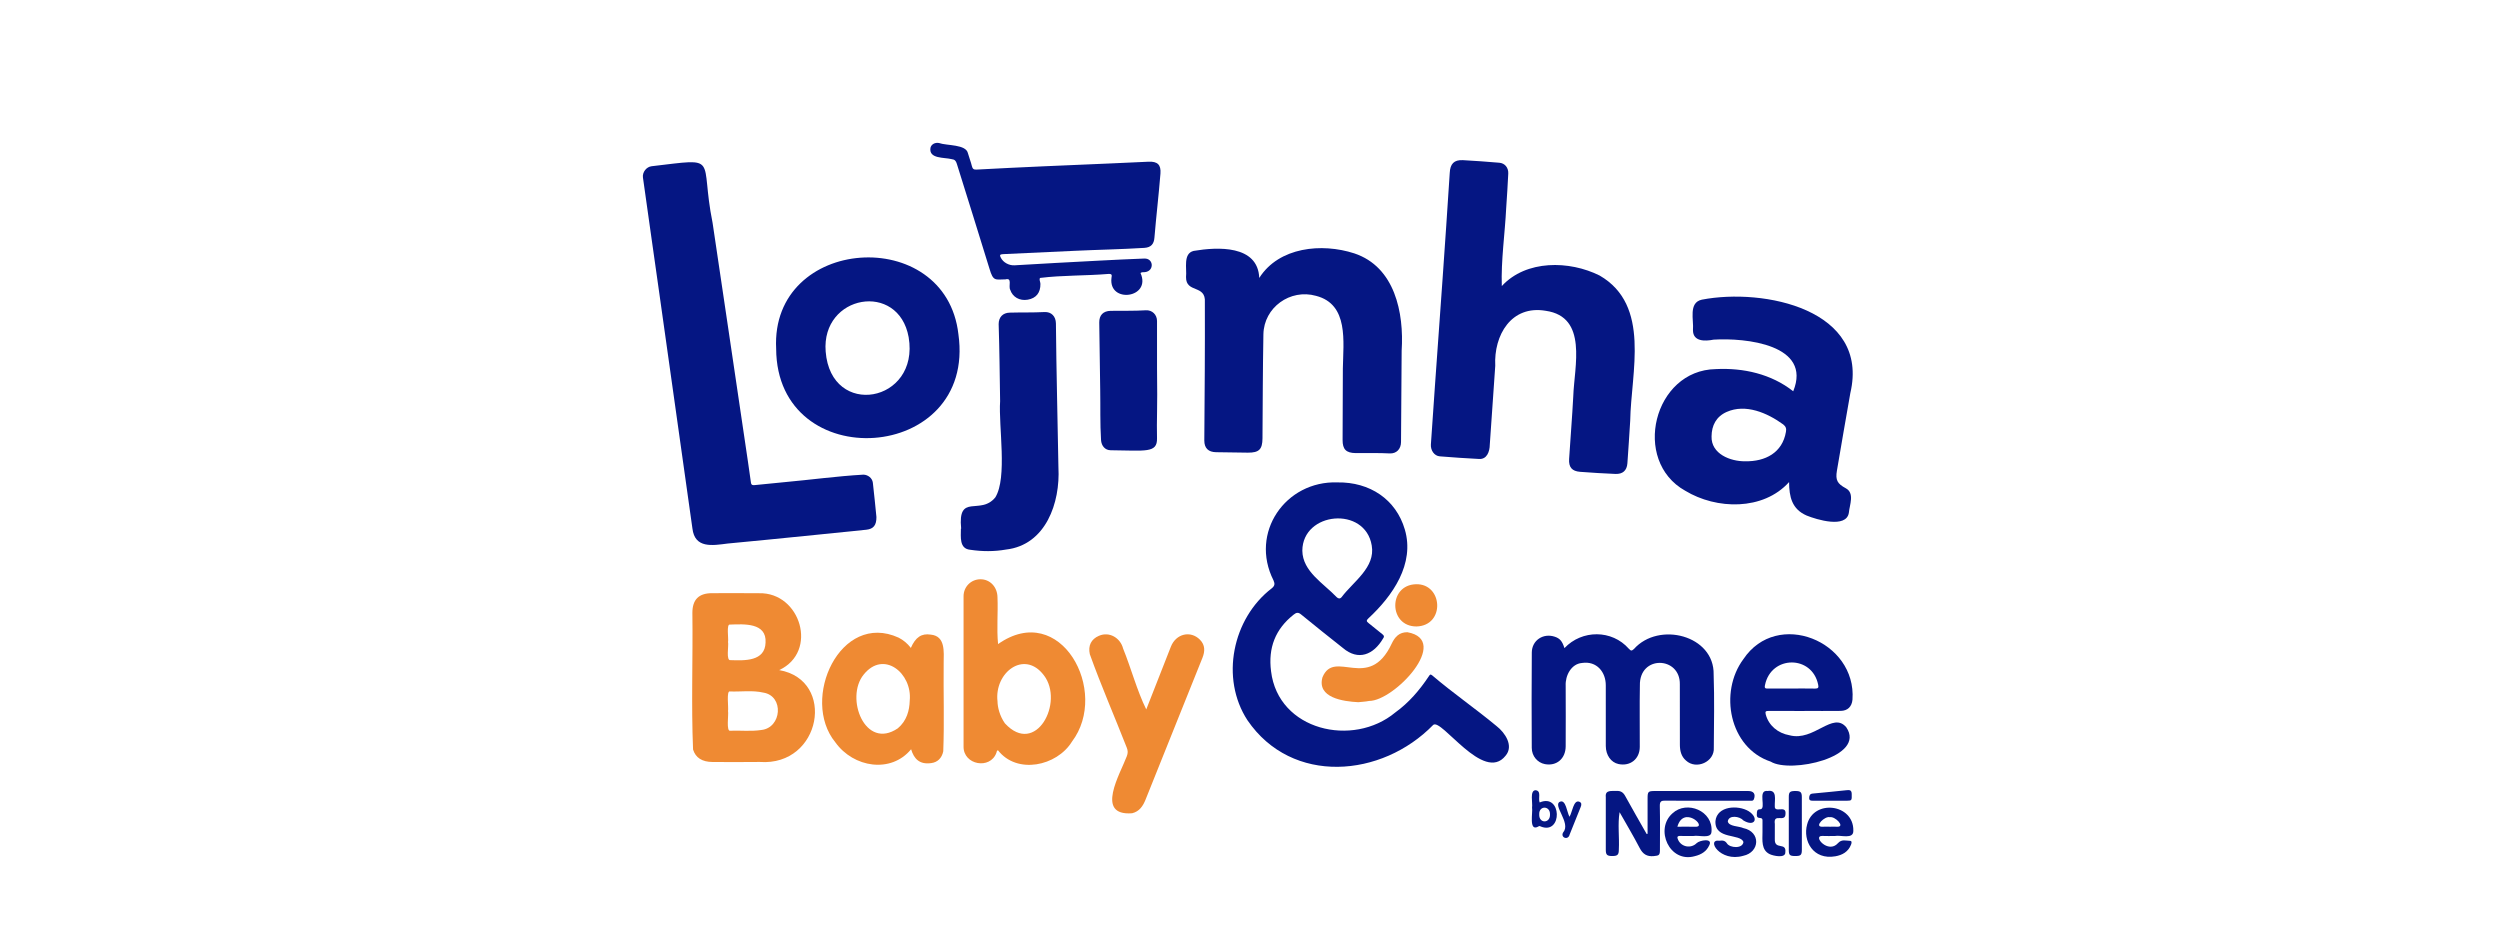 <svg width="210" height="80" viewBox="0 0 210 80" fill="none" xmlns="http://www.w3.org/2000/svg">
<g clip-path="url(#clip0_9854_3888)">
<path d="M126.152 24.029C128.193 21.81 131.831 21.875 134.371 23.146C138.69 25.649 137.006 31.263 136.937 35.348C136.859 36.539 136.791 37.73 136.701 38.919C136.654 39.533 136.305 39.838 135.687 39.81C134.701 39.766 133.716 39.711 132.733 39.634C132.043 39.581 131.762 39.248 131.806 38.55C131.916 36.801 132.063 35.054 132.154 33.304C132.235 30.785 133.404 26.618 129.841 26.107C126.944 25.612 125.47 28.155 125.601 30.728C125.444 32.938 125.295 35.148 125.142 37.358C125.134 37.931 124.904 38.608 124.221 38.552C123.127 38.497 122.034 38.421 120.942 38.333C120.476 38.295 120.159 37.826 120.195 37.329C120.314 35.666 120.422 34.002 120.54 32.339C120.967 26.403 121.396 20.466 121.778 14.527C121.812 13.768 122.135 13.415 122.884 13.453C123.905 13.505 124.924 13.587 125.943 13.67C126.405 13.707 126.718 14.082 126.694 14.583C126.649 15.543 126.586 16.503 126.521 17.463C126.414 19.636 126.078 21.891 126.152 24.028V24.029Z" fill="#051683"/>
<path d="M73.62 43.424C73.626 44.12 73.374 44.432 72.772 44.497C69.99 44.79 67.205 45.056 64.422 45.339C63.321 45.448 62.219 45.551 61.117 45.658C59.842 45.822 58.363 46.088 58.163 44.391C57.235 37.824 56.307 31.256 55.389 24.688C54.934 21.428 54.458 18.171 54.007 14.91C53.947 14.468 54.299 14.013 54.737 13.963C60.577 13.283 58.729 13.107 59.858 18.724C60.772 24.814 61.656 30.907 62.565 36.998C62.739 38.175 62.916 39.352 63.078 40.532C63.11 40.772 63.249 40.762 63.412 40.747C64.223 40.669 65.034 40.588 65.844 40.506C68.072 40.305 70.296 39.998 72.528 39.87C72.922 39.882 73.275 40.167 73.32 40.55C73.436 41.54 73.528 42.534 73.619 43.424H73.62Z" fill="#051683"/>
<path d="M112.349 40.522C115.061 40.479 117.266 41.948 118.005 44.477C118.859 47.371 116.976 50.059 114.948 51.94C114.764 52.112 114.769 52.195 114.962 52.342C115.359 52.645 115.733 52.978 116.129 53.282C116.279 53.399 116.286 53.494 116.178 53.634C115.381 55.001 114.1 55.535 112.802 54.429C111.628 53.497 110.451 52.569 109.294 51.615C109.044 51.409 108.889 51.454 108.675 51.623C107.122 52.845 106.516 54.428 106.769 56.386C107.367 61.37 113.652 62.805 117.201 59.85C118.341 59.029 119.244 57.975 120.019 56.81C120.108 56.677 120.149 56.6 120.308 56.734C122.052 58.222 123.944 59.524 125.707 60.988C126.437 61.555 127.172 62.663 126.465 63.484C124.629 65.806 121.071 60.282 120.387 60.895C116.076 65.321 108.531 65.981 104.786 60.5C102.487 56.976 103.525 51.95 106.826 49.419C107.085 49.209 107.102 49.042 106.974 48.751C104.95 44.754 107.972 40.372 112.35 40.521L112.349 40.522ZM109.396 46.26C109.42 48.014 111.196 49.012 112.281 50.163C112.416 50.291 112.562 50.317 112.693 50.162C113.677 48.852 115.547 47.675 115.226 45.821C114.676 42.488 109.414 42.975 109.396 46.26Z" fill="#051683"/>
<path d="M150.284 40.493C148.107 42.911 144.177 42.811 141.557 41.221C137.039 38.702 138.897 31.09 144.124 31.005C146.443 30.886 148.79 31.413 150.63 32.867C152.234 28.939 146.615 28.364 143.942 28.53C143.224 28.674 142.202 28.706 142.209 27.724C142.288 26.877 141.812 25.423 142.952 25.172C148.168 24.167 157.071 25.995 155.429 33.013C155.049 35.188 154.667 37.364 154.3 39.542C154.167 40.33 154.337 40.63 155.039 41.01C155.812 41.421 155.361 42.403 155.303 43.08C155.083 44.41 152.593 43.644 151.761 43.307C150.51 42.763 150.292 41.728 150.283 40.493L150.284 40.493ZM146.603 38.748C148.288 38.776 149.722 38.03 150.018 36.278C150.071 36.014 150.016 35.828 149.79 35.652C148.461 34.689 146.64 33.89 145.036 34.604C144.157 34.997 143.78 35.741 143.771 36.651C143.72 38.131 145.359 38.765 146.602 38.748H146.603Z" fill="#051683"/>
<path d="M105.778 23.347C107.434 20.739 111.036 20.398 113.756 21.282C117.17 22.416 117.943 26.267 117.739 29.452C117.721 32.012 117.704 34.572 117.686 37.132C117.682 37.716 117.306 38.119 116.729 38.087C115.778 38.033 114.828 38.074 113.878 38.06C113.076 38.048 112.775 37.75 112.778 36.957C112.786 34.958 112.789 32.958 112.8 30.957C112.833 28.709 113.312 25.562 110.546 24.851C108.377 24.238 106.168 25.825 106.126 28.078C106.073 30.991 106.07 33.905 106.049 36.818C106.042 37.746 105.764 38.03 104.822 38.023C103.932 38.017 103.043 37.996 102.153 37.985C101.504 37.977 101.159 37.649 101.162 36.997C101.192 33.132 101.222 29.267 101.208 25.401C101.311 23.868 99.607 24.661 99.627 23.268C99.707 22.559 99.355 21.293 100.271 21.075C102.258 20.739 105.666 20.561 105.777 23.347H105.778Z" fill="#051683"/>
<path d="M65.197 29.291C64.713 19.8 79.454 18.802 80.507 28.079C82.033 38.93 65.243 40.029 65.197 29.291ZM69.356 29.529C69.796 35.179 77.263 33.838 76.327 28.325C75.48 23.609 68.977 24.751 69.356 29.529Z" fill="#051683"/>
<path d="M95.802 22.931C96.758 25.054 93.093 25.529 93.364 23.343C93.409 23.097 93.413 22.993 93.092 23.012C91.204 23.17 89.243 23.114 87.38 23.344C87.249 23.438 87.394 23.669 87.396 23.842C87.407 24.586 87.043 25.051 86.329 25.174C85.649 25.292 85.058 24.955 84.856 24.339C84.688 24.02 85.058 23.308 84.457 23.467C83.592 23.479 83.435 23.647 83.116 22.572C82.22 19.628 81.283 16.696 80.373 13.756C80.298 13.512 80.2 13.395 79.934 13.367C79.323 13.207 78.003 13.362 78.159 12.417C78.224 12.125 78.537 11.95 78.871 12.012C79.53 12.25 81.153 12.105 81.309 12.881C81.407 13.244 81.554 13.594 81.64 13.958C81.698 14.2 81.805 14.258 82.043 14.245C85.8 14.041 89.559 13.886 93.317 13.727C94.375 13.681 95.433 13.626 96.492 13.583C97.234 13.553 97.536 13.842 97.478 14.58C97.335 16.374 97.122 18.163 96.973 19.957C96.932 20.499 96.688 20.78 96.138 20.821C94.181 20.944 92.22 20.976 90.262 21.069C88.256 21.159 86.249 21.263 84.243 21.348C83.962 21.359 83.971 21.458 84.073 21.655C84.277 22.055 84.768 22.314 85.222 22.286C86.388 22.212 87.555 22.148 88.721 22.085C91.177 21.96 93.632 21.81 96.09 21.719C96.918 21.66 96.985 22.776 96.167 22.86C96.049 22.88 95.921 22.837 95.802 22.93V22.931Z" fill="#051683"/>
<path d="M65.451 56.288C70.255 57.12 68.999 64.378 63.82 64.004C62.503 64.02 61.185 64.014 59.868 64.008C58.973 64.004 58.434 63.652 58.218 62.964C58.057 59.15 58.21 55.305 58.16 51.481C58.16 50.364 58.697 49.828 59.812 49.827C61.13 49.825 62.447 49.818 63.764 49.831C67.246 49.743 68.768 54.742 65.452 56.288H65.451ZM61.154 59.726C61.22 60.008 60.974 61.497 61.357 61.38C62.22 61.349 63.087 61.45 63.946 61.32C65.674 61.139 65.872 58.461 64.126 58.18C63.203 57.967 62.258 58.117 61.324 58.083C60.995 57.965 61.214 59.474 61.154 59.725V59.726ZM61.155 53.927C61.227 54.219 60.96 55.543 61.376 55.452C62.539 55.49 64.26 55.568 64.307 53.978C64.407 52.29 62.5 52.424 61.316 52.465C60.999 52.389 61.215 53.684 61.155 53.927Z" fill="#EF8A33"/>
<path d="M80.737 44.408C80.434 41.37 82.343 43.331 83.606 41.781C84.635 40.115 83.868 35.826 84.01 33.693C83.975 31.536 83.957 29.378 83.887 27.223C83.889 26.646 84.234 26.278 84.809 26.262C85.783 26.234 86.758 26.264 87.733 26.212C88.319 26.181 88.688 26.578 88.697 27.167C88.733 31.201 88.841 35.234 88.908 39.267C89.071 42.224 87.852 45.778 84.508 46.162C83.508 46.338 82.498 46.331 81.494 46.18C80.567 46.091 80.716 45.1 80.716 44.408C80.724 44.408 80.731 44.408 80.738 44.408H80.737Z" fill="#051683"/>
<path d="M131.413 54.442C132.883 52.883 135.402 52.88 136.822 54.495C136.988 54.672 137.056 54.7 137.251 54.516C139.34 52.175 144.015 53.363 143.946 56.657C144.017 58.703 143.974 60.753 143.96 62.802C144.04 63.987 142.488 64.691 141.621 63.884C141.222 63.54 141.112 63.068 141.11 62.567C141.106 60.871 141.112 59.177 141.106 57.482C141.151 55.128 137.692 55.001 137.75 57.585C137.718 59.304 137.748 61.024 137.741 62.743C137.736 63.758 136.939 64.39 135.953 64.179C135.324 64.044 134.889 63.432 134.887 62.663C134.883 60.967 134.883 59.273 134.886 57.578C134.895 56.465 134.13 55.497 132.882 55.69C131.992 55.764 131.473 56.742 131.517 57.607C131.524 59.302 131.527 60.997 131.517 62.692C131.511 63.73 130.75 64.372 129.772 64.186C129.151 64.067 128.671 63.514 128.668 62.823C128.655 60.153 128.646 57.482 128.671 54.811C128.679 53.786 129.628 53.163 130.595 53.482C131.028 53.625 131.228 53.852 131.413 54.443V54.442Z" fill="#051683"/>
<path d="M83.828 63.018C83.712 63.062 83.728 63.164 83.696 63.239C83.176 64.665 80.921 64.26 80.939 62.71C80.934 58.503 80.933 54.295 80.939 50.086C80.94 49.283 81.568 48.666 82.347 48.658C83.153 48.651 83.779 49.295 83.789 50.179C83.844 51.487 83.711 52.812 83.838 54.104C89.077 50.406 93.246 58.075 90.04 62.304C88.774 64.354 85.421 65.079 83.827 63.018H83.828ZM83.791 58.919C83.798 59.399 83.964 60.121 84.412 60.761C87.003 63.576 89.428 58.983 87.681 56.718C86.041 54.557 83.507 56.493 83.791 58.919Z" fill="#EF8A33"/>
<path d="M76.512 54.425C76.903 53.522 77.415 53.186 78.182 53.308C79.429 53.428 79.276 54.75 79.268 55.687C79.241 58.159 79.328 60.642 79.234 63.108C79.118 63.685 78.742 64.04 78.216 64.101C77.24 64.239 76.771 63.738 76.533 62.936C74.855 64.982 71.697 64.493 70.168 62.354C67.203 58.728 70.588 51.32 75.488 53.564C75.883 53.768 76.219 54.044 76.512 54.425H76.512ZM76.418 58.847C76.642 56.556 74.226 54.567 72.546 56.668C70.96 58.619 72.664 63.053 75.415 61.18C76.171 60.545 76.395 59.678 76.418 58.847Z" fill="#EF8A33"/>
<path d="M151.575 59.722C150.575 59.722 149.575 59.727 148.574 59.719C148.336 59.716 148.251 59.752 148.325 60.025C148.576 60.942 149.334 61.59 150.327 61.764C152.372 62.306 153.951 59.723 155.09 61.096C156.784 63.603 150.379 64.992 148.737 63.976C145.254 62.813 144.376 58.145 146.449 55.363C149.272 51.146 155.956 53.845 155.608 58.77C155.555 59.358 155.204 59.708 154.612 59.715C153.599 59.727 152.587 59.719 151.575 59.719V59.721L151.575 59.722ZM150.458 57.836C151.129 57.836 151.799 57.826 152.471 57.841C152.738 57.847 152.778 57.744 152.726 57.514C152.219 55.01 148.775 55.032 148.261 57.539C148.193 57.831 148.301 57.84 148.519 57.839C149.165 57.833 149.811 57.837 150.458 57.837L150.458 57.836Z" fill="#051683"/>
<path d="M96.285 59.592C96.972 57.84 97.66 56.079 98.354 54.32C98.784 53.23 100.006 52.938 100.794 53.734C101.242 54.186 101.223 54.712 101.006 55.256C100.249 57.148 99.487 59.038 98.729 60.929C97.895 63.01 97.064 65.093 96.225 67.172C96.01 67.707 95.708 68.167 95.094 68.314C91.957 68.552 94.099 65.001 94.652 63.523C94.754 63.263 94.751 63.057 94.648 62.802C93.624 60.184 92.493 57.598 91.545 54.953C91.384 54.235 91.661 53.685 92.306 53.41C93.19 53.019 94.117 53.594 94.341 54.477C95.021 56.155 95.501 57.996 96.284 59.59L96.285 59.592Z" fill="#EF8A33"/>
<path d="M97.191 30.943C97.241 34.476 97.148 35.221 97.189 36.813C97.222 38.088 96.213 37.845 93.294 37.821C92.826 37.817 92.518 37.454 92.487 36.959C92.4 35.559 92.443 34.158 92.418 32.758C92.384 30.87 92.366 28.982 92.337 27.094C92.328 26.476 92.668 26.122 93.293 26.111C94.279 26.095 95.265 26.126 96.251 26.064C96.784 26.032 97.188 26.432 97.19 26.961C97.195 28.288 97.191 29.615 97.191 30.942C97.24 30.942 97.142 30.942 97.191 30.942L97.191 30.943Z" fill="#051683"/>
<path d="M114.097 58.985C112.833 58.921 110.605 58.614 111.087 56.894C112.093 54.453 114.99 58.157 116.902 54.068C117.171 53.497 117.538 53.101 118.221 53.106C121.928 53.774 117.109 58.894 115 58.88C114.692 58.943 114.373 58.954 114.097 58.984V58.985Z" fill="#EF8A33"/>
<path d="M138.397 70.042C138.397 69.047 138.397 68.053 138.397 67.058C138.397 66.5 138.449 66.445 138.995 66.445C141.616 66.445 144.238 66.445 146.859 66.445C147.307 66.445 147.485 66.701 147.332 67.121C147.261 67.315 147.093 67.258 146.959 67.259C144.605 67.254 142.251 67.28 139.899 67.253C139.543 67.245 139.416 67.319 139.425 67.708C139.454 68.927 139.436 70.147 139.435 71.366C139.435 71.835 139.371 71.869 138.92 71.913C138.345 71.969 137.999 71.747 137.732 71.232C137.206 70.221 136.621 69.241 136.045 68.222C135.877 69.243 136.038 70.322 135.982 71.37C135.981 71.802 135.872 71.905 135.437 71.906C134.992 71.906 134.887 71.81 134.887 71.382C134.885 69.906 134.885 68.432 134.887 66.956C134.816 66.329 135.365 66.457 135.803 66.441C136.133 66.419 136.35 66.561 136.509 66.85C137.106 67.921 137.706 68.992 138.318 70.055C138.344 70.051 138.371 70.046 138.397 70.041V70.042Z" fill="#051683"/>
<path d="M154.132 70.223C153.778 70.223 153.424 70.237 153.072 70.219C152.22 70.187 153.566 71.763 154.391 70.824C154.703 70.473 155.064 70.625 155.406 70.631C155.579 70.634 155.538 70.822 155.486 70.954C155.252 71.553 154.756 71.825 154.173 71.928C152.302 72.259 151.422 70.627 151.798 69.257C152.351 67.107 155.714 67.519 155.68 69.767C155.713 70.543 154.614 70.119 154.132 70.223L154.132 70.223ZM153.689 69.444C153.919 69.444 154.15 69.434 154.379 69.446C154.986 69.424 154.144 68.552 153.706 68.644C153.285 68.53 152.381 69.432 153.036 69.446C153.253 69.434 153.471 69.443 153.689 69.443V69.444Z" fill="#051683"/>
<path d="M142.256 70.223C141.89 70.223 141.523 70.234 141.158 70.219C140.855 70.206 140.869 70.343 140.964 70.551C141.241 71.159 142.053 71.3 142.524 70.82C142.773 70.578 143.913 70.368 143.577 71.007C143.342 71.527 142.898 71.788 142.368 71.916C140.232 72.528 138.97 69.645 140.492 68.317C141.691 67.2 143.936 68.12 143.764 69.882C143.733 70.488 142.67 70.132 142.256 70.222V70.223V70.223ZM140.9 69.444C141.448 69.444 141.968 69.436 142.487 69.448C143.357 69.406 141.409 67.649 140.9 69.444Z" fill="#051683"/>
<path d="M118.98 52.623C116.634 52.622 116.6 49.133 118.948 49.075C121.214 49.022 121.41 52.56 118.98 52.623Z" fill="#EF8A33"/>
<path d="M144.427 70.621C144.728 70.578 144.913 70.617 145.07 70.855C145.307 71.229 146.391 71.319 146.449 70.723C146.19 69.999 144.029 70.554 144.097 68.976C144.22 67.694 145.991 67.599 146.89 68.142C147.797 68.732 147.391 69.51 146.422 68.903C146.148 68.569 145.21 68.429 145.135 68.997C145.213 69.435 146.085 69.39 146.438 69.56C147.923 69.865 147.842 71.594 146.427 71.889C144.477 72.451 143.283 70.46 144.426 70.621H144.427Z" fill="#051683"/>
<path d="M148.049 69.898C148.049 69.581 148.047 69.264 148.05 68.947C148.075 68.486 147.513 68.966 147.577 68.351C147.579 68.159 147.585 67.966 147.855 67.981C148.419 67.957 147.585 66.323 148.482 66.442C149.306 66.313 149.061 67.17 149.082 67.71C149.034 68.344 150.048 67.588 149.983 68.353C149.978 69.16 148.938 68.237 149.086 69.213C149.086 69.639 149.09 70.066 149.084 70.492C149.049 71.433 150.072 70.707 149.968 71.589C149.99 72.125 148.94 71.889 148.655 71.748C147.931 71.402 148.046 70.571 148.049 69.897H148.048L148.049 69.898Z" fill="#051683"/>
<path d="M151.356 69.183C151.356 69.914 151.357 70.645 151.356 71.376C151.354 71.821 151.268 71.905 150.816 71.906C150.345 71.907 150.259 71.834 150.259 71.399C150.256 69.912 150.256 68.425 150.259 66.938C150.259 66.523 150.36 66.442 150.83 66.444C151.248 66.446 151.352 66.543 151.354 66.951C151.358 67.695 151.355 68.438 151.355 69.182L151.356 69.183Z" fill="#051683"/>
<path d="M129.334 67.407C131.211 66.594 131.262 70.153 129.434 69.431C129.335 69.378 129.301 69.369 129.199 69.439C128.395 69.867 128.773 68.24 128.693 67.83C128.761 67.47 128.478 66.405 128.983 66.377C129.509 66.43 129.181 67.072 129.334 67.408V67.407ZM130.2 68.41C130.22 67.662 129.262 67.648 129.295 68.409C129.264 69.201 130.231 69.183 130.2 68.41Z" fill="#051683"/>
<path d="M131.836 68.611C132.077 68.23 132.173 67.158 132.66 67.344C132.882 67.43 132.851 67.609 132.773 67.801C132.461 68.564 132.161 69.331 131.852 70.095C131.728 70.635 131.025 70.347 131.319 69.899C131.976 69.136 130.383 67.612 131.044 67.342C131.533 67.139 131.627 68.24 131.836 68.611Z" fill="#051683"/>
<path d="M153.743 67.261C153.257 67.261 152.771 67.26 152.285 67.261C152.114 67.261 151.96 67.252 151.971 67.019C151.981 66.82 152.025 66.68 152.277 66.658C153.218 66.576 154.158 66.473 155.098 66.379C155.326 66.356 155.536 66.335 155.544 66.68C155.557 67.229 155.555 67.257 155.164 67.26C154.691 67.263 154.216 67.26 153.743 67.26V67.261Z" fill="#051683"/>
</g>
<defs>
<clipPath id="clip0_9854_3888">
<rect width="101.68" height="60" fill="white" transform="translate(54 12)"/>
</clipPath>
</defs>
</svg>

